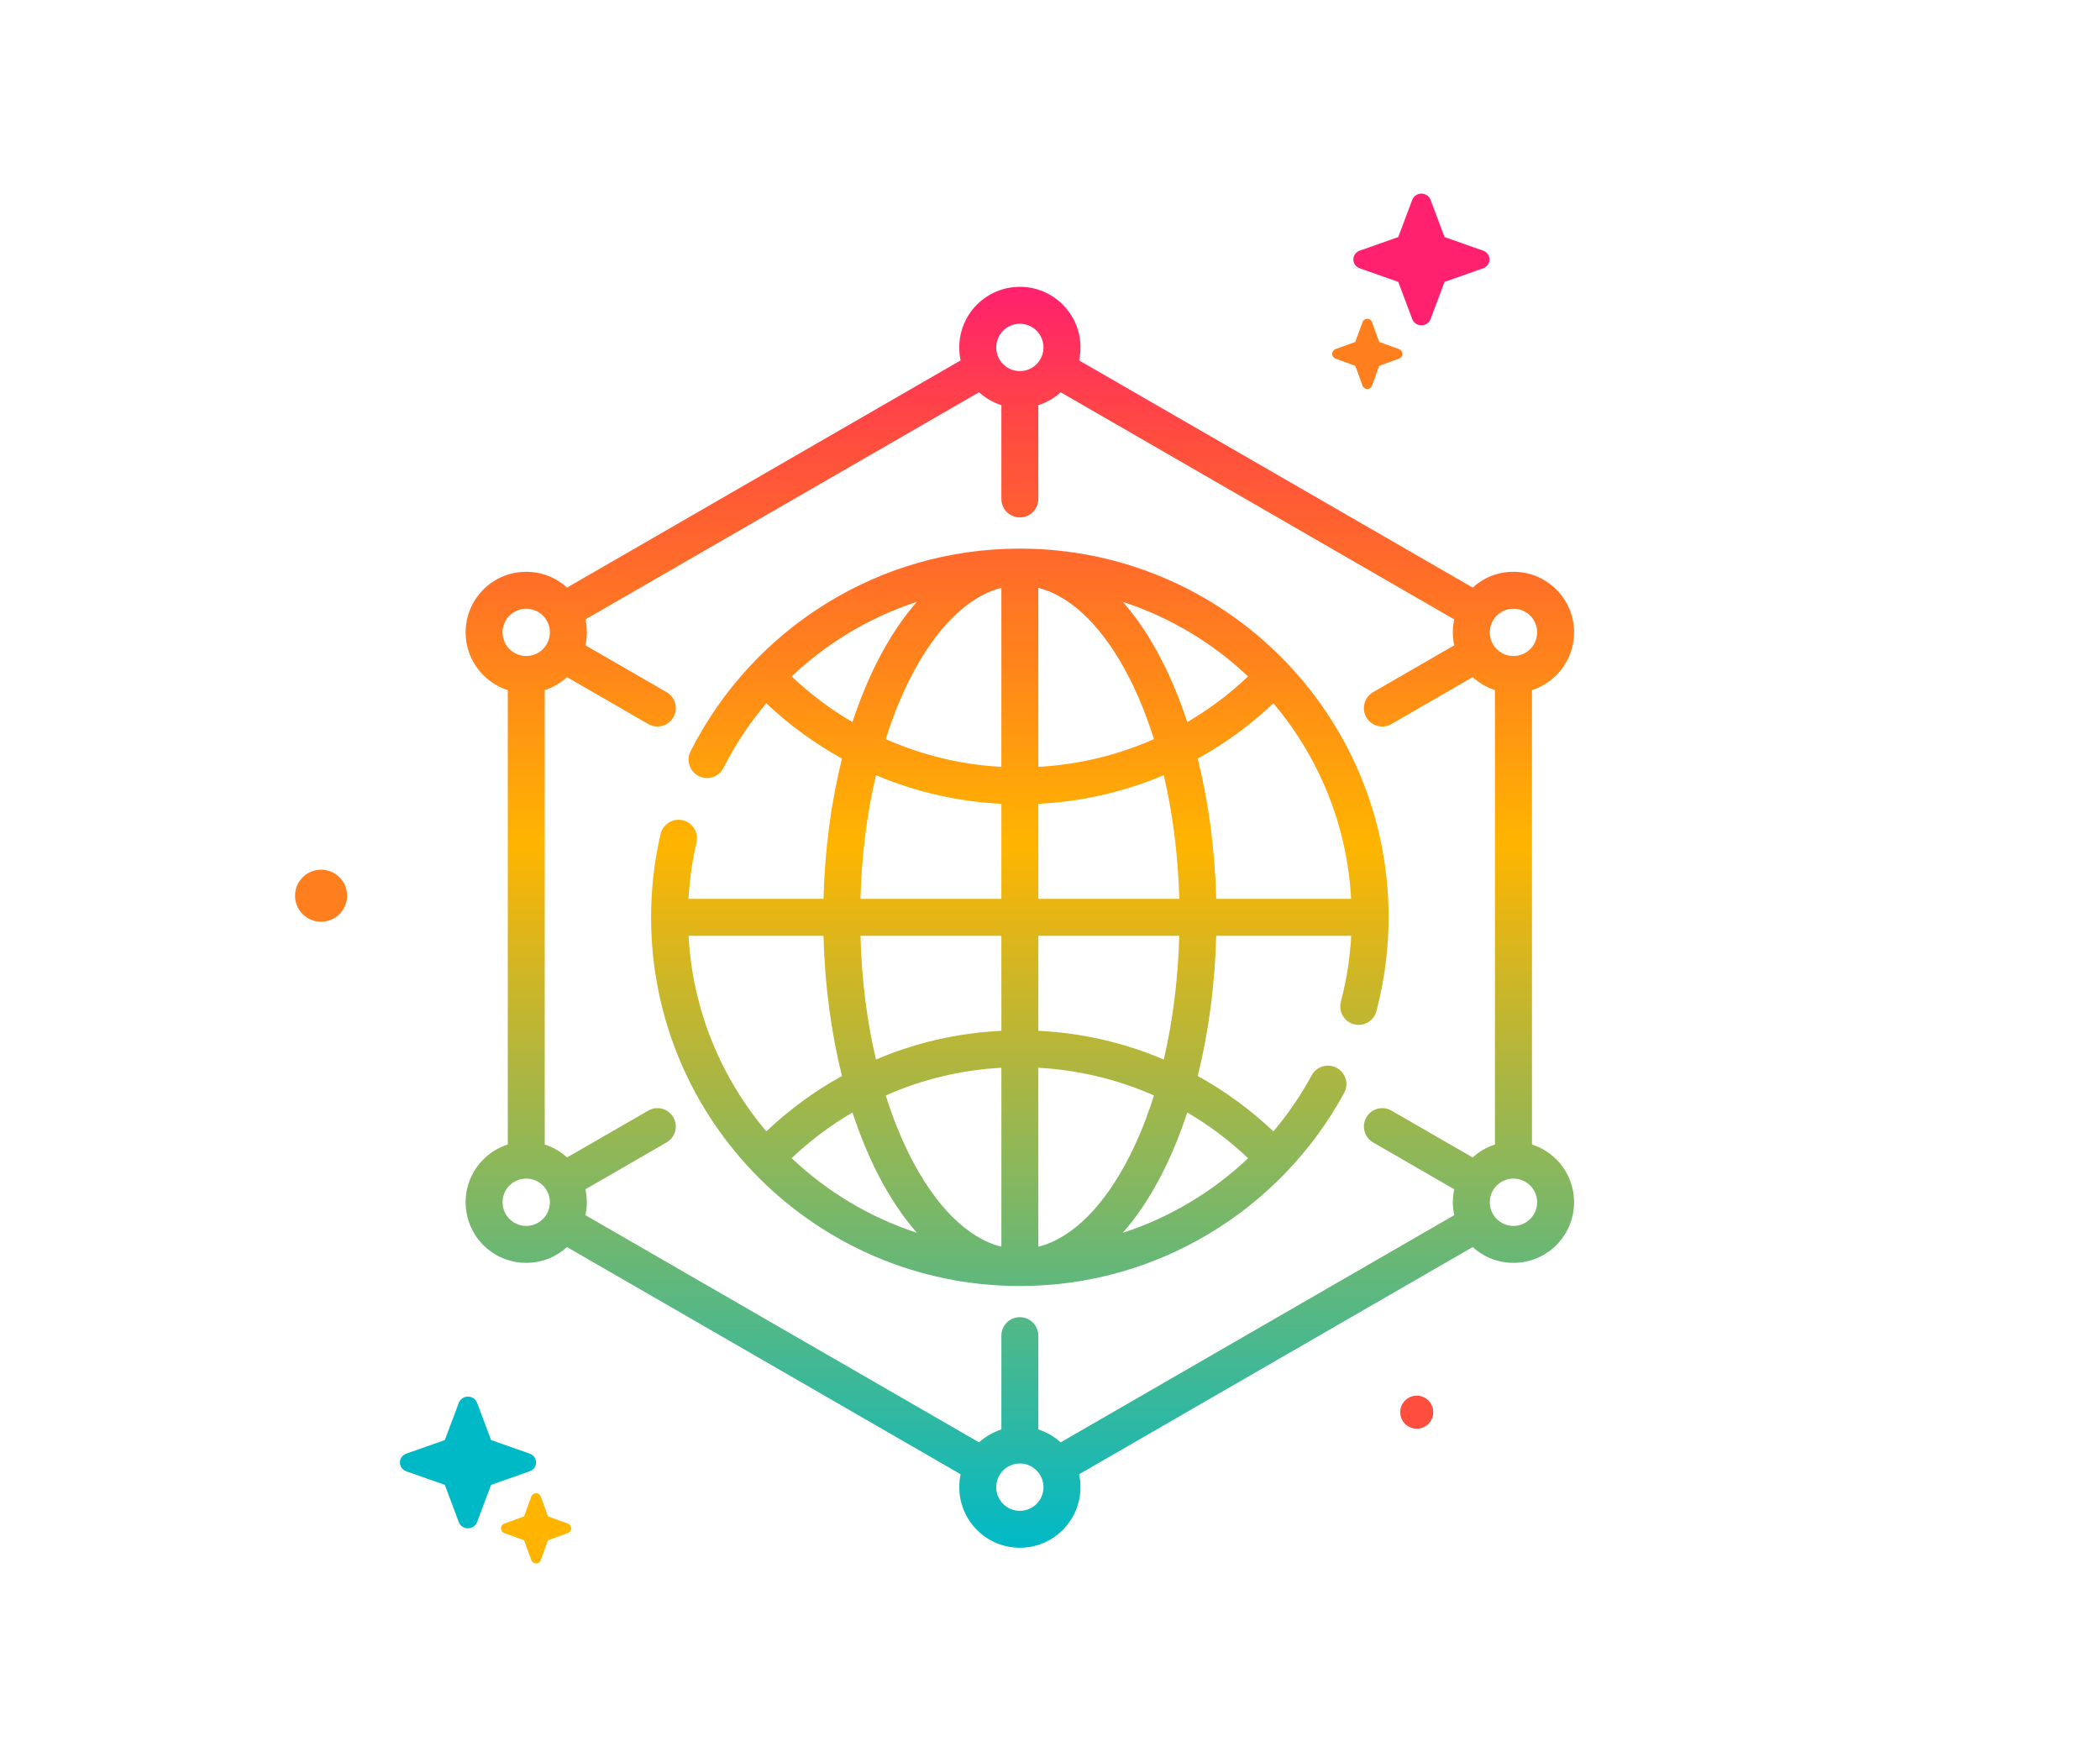 <svg width="363" height="301" viewBox="0 0 363 301" fill="none" xmlns="http://www.w3.org/2000/svg">
<path d="M242.417 61.181C242.418 61.359 242.364 61.533 242.262 61.679C242.16 61.825 242.015 61.935 241.847 61.995L238.406 63.246L237.155 66.688C237.094 66.854 236.983 66.997 236.837 67.099C236.692 67.2 236.519 67.254 236.342 67.254C236.165 67.254 235.992 67.2 235.846 67.099C235.701 66.997 235.59 66.854 235.528 66.688L234.277 63.246L230.836 61.995C230.67 61.933 230.527 61.822 230.426 61.676C230.325 61.531 230.27 61.358 230.27 61.181C230.27 61.004 230.325 60.831 230.426 60.685C230.527 60.539 230.67 60.428 230.836 60.367L234.277 59.116L235.528 55.673C235.59 55.507 235.701 55.364 235.846 55.263C235.992 55.162 236.165 55.107 236.342 55.107C236.519 55.107 236.692 55.162 236.837 55.263C236.983 55.364 237.094 55.507 237.155 55.673L238.407 59.116L241.847 60.367C242.015 60.426 242.16 60.537 242.262 60.683C242.364 60.829 242.418 61.003 242.417 61.181Z" fill="#FF7E1E"/>
<path d="M98.734 264.231C98.735 264.409 98.681 264.584 98.579 264.729C98.477 264.875 98.332 264.986 98.165 265.045L94.723 266.297L93.473 269.739C93.411 269.905 93.3 270.048 93.154 270.149C93.009 270.25 92.836 270.305 92.659 270.305C92.482 270.305 92.309 270.25 92.163 270.149C92.018 270.048 91.907 269.905 91.845 269.739L90.594 266.297L87.153 265.045C86.987 264.984 86.844 264.873 86.743 264.727C86.642 264.582 86.588 264.409 86.588 264.231C86.588 264.054 86.642 263.881 86.743 263.736C86.844 263.59 86.987 263.479 87.153 263.418L90.594 262.166L91.845 258.724C91.907 258.558 92.018 258.415 92.163 258.314C92.309 258.212 92.482 258.158 92.659 258.158C92.836 258.158 93.009 258.212 93.154 258.314C93.3 258.415 93.411 258.558 93.473 258.724L94.724 262.166L98.165 263.418C98.332 263.477 98.477 263.588 98.579 263.734C98.681 263.879 98.735 264.053 98.734 264.231Z" fill="#FFB500"/>
<path d="M257.47 44.86C257.472 45.194 257.368 45.52 257.17 45.794C256.972 46.067 256.691 46.274 256.366 46.386L249.699 48.733L247.276 55.186C247.156 55.498 246.941 55.766 246.659 55.956C246.378 56.146 246.043 56.247 245.699 56.247C245.356 56.247 245.021 56.146 244.739 55.956C244.457 55.766 244.242 55.498 244.123 55.186L241.699 48.732L235.032 46.386C234.711 46.27 234.433 46.062 234.237 45.789C234.041 45.517 233.936 45.192 233.936 44.86C233.936 44.528 234.041 44.203 234.237 43.931C234.433 43.658 234.711 43.45 235.032 43.334L241.699 40.988L244.123 34.534C244.242 34.222 244.457 33.954 244.739 33.764C245.021 33.574 245.356 33.473 245.699 33.473C246.043 33.473 246.378 33.574 246.659 33.764C246.941 33.954 247.156 34.222 247.276 34.534L249.7 40.988L256.366 43.334C256.691 43.446 256.972 43.653 257.17 43.926C257.368 44.2 257.472 44.526 257.47 44.86Z" fill="#FF206E"/>
<path d="M92.661 252.844C92.663 253.178 92.559 253.505 92.361 253.778C92.163 254.052 91.882 254.259 91.557 254.37L84.89 256.717L82.467 263.17C82.347 263.482 82.132 263.751 81.85 263.94C81.569 264.13 81.234 264.232 80.89 264.232C80.547 264.232 80.212 264.13 79.93 263.94C79.648 263.751 79.433 263.482 79.314 263.17L76.891 256.716L70.223 254.37C69.902 254.255 69.624 254.047 69.428 253.774C69.232 253.501 69.127 253.177 69.127 252.844C69.127 252.512 69.232 252.188 69.428 251.915C69.624 251.642 69.902 251.434 70.223 251.318L76.891 248.972L79.314 242.518C79.433 242.207 79.648 241.938 79.93 241.748C80.212 241.559 80.547 241.457 80.89 241.457C81.234 241.457 81.569 241.559 81.85 241.748C82.132 241.938 82.347 242.207 82.467 242.518L84.891 248.972L91.557 251.318C91.882 251.43 92.163 251.637 92.361 251.911C92.559 252.184 92.663 252.511 92.661 252.844Z" fill="#00B9C7"/>
<g clip-path="url(#clip0_507_24370)">
<path d="M94.16 197.876C95.609 198.335 96.924 199.108 98.023 200.109L112.059 192.01C113.58 191.129 115.523 191.66 116.393 193.181C117.273 194.702 116.743 196.645 115.222 197.514L101.197 205.613C101.354 206.337 101.439 207.085 101.439 207.857C101.439 208.618 101.354 209.366 101.197 210.09L169.233 249.364C170.332 248.375 171.647 247.602 173.096 247.131V230.923C173.096 229.161 174.52 227.724 176.294 227.724C178.056 227.724 179.48 229.161 179.48 230.923V247.131C180.929 247.602 182.244 248.375 183.342 249.364L251.378 210.09C251.221 209.366 251.137 208.618 251.137 207.857C251.137 207.085 251.221 206.337 251.378 205.613L237.354 197.514C235.833 196.645 235.302 194.702 236.183 193.181C237.052 191.66 238.995 191.129 240.516 192.01L254.564 200.109C255.663 199.107 256.966 198.335 258.415 197.876V119.316C256.966 118.845 255.663 118.073 254.564 117.071L240.516 125.182C238.995 126.051 237.052 125.532 236.183 124.011C235.302 122.49 235.833 120.547 237.354 119.666L251.378 111.567C251.221 110.843 251.137 110.095 251.137 109.335C251.137 108.562 251.221 107.814 251.378 107.09L183.342 67.816C182.244 68.818 180.929 69.59 179.48 70.049V86.27C179.48 88.032 178.056 89.456 176.294 89.456C174.52 89.456 173.096 88.032 173.096 86.27V70.048C171.647 69.589 170.332 68.817 169.233 67.815L101.197 107.089C101.354 107.813 101.439 108.562 101.439 109.334C101.439 110.094 101.354 110.843 101.197 111.567L115.222 119.665C116.743 120.547 117.274 122.49 116.393 124.01C115.523 125.531 113.581 126.05 112.059 125.181L98.023 117.071C96.924 118.072 95.609 118.845 94.16 119.315V197.876ZM194.096 104.06C196.607 106.92 198.9 110.372 200.903 114.331C202.533 117.517 203.981 121.042 205.224 124.843C209.026 122.622 212.551 119.967 215.737 116.95C209.642 111.181 202.267 106.715 194.096 104.06ZM207.035 131.155C208.881 138.554 210.004 146.75 210.233 155.403H233.551C232.851 142.549 227.915 130.818 220.106 121.584C216.195 125.302 211.802 128.525 207.035 131.155ZM210.233 161.788C210.004 170.43 208.882 178.638 207.035 186.024C211.802 188.656 216.196 191.89 220.118 195.607C222.629 192.614 224.862 189.379 226.732 185.915C227.577 184.359 229.509 183.791 231.065 184.624C232.61 185.469 233.189 187.412 232.345 188.957C226.865 199.047 218.718 207.508 208.845 213.386C199.299 219.071 188.158 222.342 176.294 222.342C158.685 222.342 142.753 215.197 131.214 203.67C119.676 192.132 112.543 176.199 112.543 158.59C112.543 156.176 112.688 153.75 112.953 151.337C113.231 148.923 113.641 146.533 114.184 144.204C114.583 142.49 116.284 141.416 117.998 141.802C119.712 142.2 120.786 143.914 120.4 145.627C119.917 147.715 119.543 149.864 119.301 152.036C119.169 153.147 119.072 154.258 119.012 155.404H142.342C142.572 146.75 143.694 138.555 145.541 131.156C140.773 128.525 136.38 125.302 132.457 121.585C129.573 125 127.086 128.742 125.058 132.773C124.262 134.342 122.343 134.969 120.774 134.173C119.205 133.388 118.577 131.469 119.361 129.9C124.708 119.328 132.892 110.445 142.921 104.277C152.625 98.29 164.055 94.85 176.294 94.85C193.891 94.85 209.823 101.983 221.361 113.522C232.899 125.048 240.033 140.993 240.033 158.59C240.033 161.305 239.852 164.033 239.502 166.773C239.14 169.525 238.621 172.204 237.933 174.799C237.498 176.501 235.76 177.527 234.058 177.092C232.357 176.646 231.331 174.907 231.778 173.206C232.393 170.84 232.876 168.426 233.189 165.976C233.358 164.613 233.491 163.213 233.564 161.788H210.233ZM205.224 192.336C203.981 196.138 202.532 199.662 200.903 202.861C198.888 206.82 196.594 210.284 194.072 213.144C198.14 211.828 202.002 210.066 205.598 207.917C209.267 205.745 212.659 203.162 215.749 200.242C212.562 197.224 209.038 194.569 205.224 192.336ZM158.491 213.132C155.969 210.271 153.688 206.807 151.672 202.861C150.055 199.662 148.606 196.138 147.351 192.336C143.549 194.569 140.025 197.212 136.839 200.23C142.946 206.011 150.308 210.464 158.491 213.132ZM145.541 186.024C143.694 178.638 142.571 170.43 142.342 161.788H119.024C119.724 174.643 124.66 186.374 132.47 195.595C136.392 191.878 140.785 188.655 145.541 186.024ZM147.351 124.843C148.606 121.041 150.055 117.517 151.672 114.331C153.688 110.372 155.968 106.908 158.491 104.048C154.17 105.46 150.067 107.367 146.265 109.709C142.874 111.796 139.711 114.235 136.839 116.951C140.025 119.967 143.549 122.622 147.351 124.843ZM195.219 117.227C190.946 108.827 185.454 103.154 179.48 101.633V132.58C186.384 132.206 193.143 130.588 199.467 127.788C198.26 123.95 196.836 120.402 195.219 117.227ZM173.095 101.633C167.121 103.154 161.629 108.827 157.357 117.227C155.751 120.402 154.315 123.938 153.108 127.788C159.433 130.588 166.191 132.206 173.095 132.58V101.633ZM151.419 134.016C149.874 140.558 148.944 147.788 148.739 155.403H173.095V138.977C165.443 138.59 158.129 136.865 151.419 134.016ZM148.739 161.788C148.944 169.404 149.873 176.622 151.419 183.176C158.129 180.315 165.443 178.59 173.096 178.216V161.789H148.739V161.788ZM153.108 189.391C154.315 193.242 155.751 196.79 157.357 199.964C161.629 208.364 167.121 214.038 173.095 215.546V184.6C166.191 184.986 159.433 186.591 153.108 189.391ZM179.48 215.546C185.455 214.038 190.946 208.365 195.219 199.964C196.836 196.79 198.26 193.242 199.467 189.391C193.143 186.591 186.384 184.986 179.48 184.6V215.546ZM201.169 183.176C202.701 176.621 203.631 169.404 203.848 161.788H179.48V178.215C187.144 178.589 194.446 180.315 201.169 183.176ZM203.848 155.404C203.631 147.788 202.701 140.558 201.169 134.017C194.446 136.865 187.144 138.59 179.48 138.977V155.404H203.848ZM98.011 215.606C96.152 217.296 93.677 218.334 90.962 218.334C88.065 218.334 85.446 217.163 83.551 215.269C81.656 213.362 80.486 210.742 80.486 207.857C80.486 204.961 81.656 202.342 83.551 200.447C84.722 199.276 86.158 198.383 87.775 197.876V119.316C86.158 118.797 84.722 117.904 83.551 116.733C81.656 114.838 80.486 112.219 80.486 109.335C80.486 106.438 81.656 103.818 83.551 101.923C85.446 100.029 88.065 98.858 90.962 98.858C93.677 98.858 96.152 99.884 98.023 101.585L166.046 62.312C165.889 61.587 165.817 60.839 165.817 60.067C165.817 57.17 166.988 54.551 168.882 52.656C170.778 50.761 173.397 49.59 176.294 49.59C179.178 49.59 181.797 50.761 183.692 52.656C185.587 54.55 186.77 57.17 186.77 60.066C186.77 60.838 186.685 61.587 186.528 62.311L254.564 101.585C256.423 99.883 258.898 98.857 261.613 98.857C264.51 98.857 267.129 100.028 269.024 101.923C270.919 103.817 272.089 106.437 272.089 109.334C272.089 112.218 270.919 114.837 269.024 116.732C267.853 117.903 266.417 118.796 264.812 119.315V197.875C266.417 198.382 267.853 199.275 269.024 200.446C270.919 202.341 272.089 204.96 272.089 207.857C272.089 210.741 270.919 213.361 269.024 215.268C267.129 217.162 264.509 218.333 261.613 218.333C258.898 218.333 256.423 217.295 254.564 215.605L186.528 254.88C186.686 255.604 186.77 256.352 186.77 257.113C186.77 260.009 185.587 262.628 183.692 264.523C181.797 266.418 179.178 267.589 176.294 267.589C173.397 267.589 170.778 266.418 168.883 264.523C166.988 262.628 165.817 260.009 165.817 257.113C165.817 256.352 165.89 255.604 166.047 254.88L98.011 215.606ZM93.859 204.961C93.11 204.225 92.097 203.766 90.962 203.766C89.84 203.766 88.813 204.224 88.065 204.961C87.329 205.697 86.87 206.723 86.87 207.857C86.87 208.98 87.329 210.006 88.065 210.742C88.813 211.49 89.84 211.949 90.962 211.949C92.097 211.949 93.11 211.49 93.859 210.742C94.595 210.006 95.054 208.98 95.054 207.857C95.054 206.723 94.595 205.697 93.859 204.961ZM93.859 106.438C93.11 105.701 92.097 105.243 90.962 105.243C89.84 105.243 88.813 105.701 88.065 106.438C87.329 107.174 86.87 108.2 86.87 109.335C86.87 110.457 87.329 111.483 88.065 112.219C88.813 112.967 89.84 113.414 90.962 113.414C92.097 113.414 93.11 112.967 93.859 112.219C94.595 111.483 95.054 110.457 95.054 109.335C95.054 108.199 94.595 107.174 93.859 106.438ZM179.178 57.17C178.442 56.433 177.416 55.974 176.294 55.974C175.159 55.974 174.133 56.433 173.397 57.17C172.661 57.918 172.202 58.944 172.202 60.066C172.202 61.201 172.661 62.215 173.397 62.963C174.133 63.699 175.159 64.158 176.294 64.158C177.416 64.158 178.442 63.7 179.178 62.963C179.914 62.215 180.373 61.201 180.373 60.066C180.373 58.944 179.914 57.918 179.178 57.17ZM264.51 106.438C263.762 105.701 262.748 105.243 261.613 105.243C260.479 105.243 259.465 105.701 258.717 106.438C257.981 107.174 257.522 108.2 257.522 109.335C257.522 110.457 257.98 111.483 258.717 112.219C259.465 112.967 260.479 113.414 261.613 113.414C262.748 113.414 263.762 112.967 264.51 112.219C265.246 111.483 265.705 110.457 265.705 109.335C265.705 108.199 265.246 107.174 264.51 106.438ZM264.51 204.961C263.762 204.225 262.748 203.766 261.613 203.766C260.479 203.766 259.465 204.224 258.717 204.961C257.981 205.697 257.522 206.723 257.522 207.857C257.522 208.98 257.98 210.006 258.717 210.742C259.465 211.49 260.479 211.949 261.613 211.949C262.748 211.949 263.762 211.49 264.51 210.742C265.246 210.006 265.705 208.98 265.705 207.857C265.705 206.723 265.246 205.697 264.51 204.961ZM179.178 254.229C178.442 253.48 177.416 253.022 176.294 253.022C175.159 253.022 174.133 253.48 173.397 254.229C172.661 254.965 172.202 255.991 172.202 257.113C172.202 258.248 172.661 259.273 173.397 260.01C174.133 260.746 175.159 261.205 176.294 261.205C177.416 261.205 178.442 260.746 179.178 260.01C179.914 259.274 180.373 258.248 180.373 257.113C180.373 255.991 179.914 254.965 179.178 254.229Z" fill="url(#paint0_linear_507_24370)"/>
<circle cx="244.891" cy="244.153" r="2.854" fill="#FF4E3D"/>
</g>
<circle cx="55.5" cy="154.859" r="4.5" fill="#FF7E1E"/>
<defs>
<linearGradient id="paint0_linear_507_24370" x1="176.287" y1="49.59" x2="176.287" y2="267.589" gradientUnits="userSpaceOnUse">
<stop stop-color="#FF206E"/>
<stop offset="0.125" stop-color="#FF4E3D"/>
<stop offset="0.279" stop-color="#FF7E1E"/>
<stop offset="0.442" stop-color="#FFB500"/>
<stop offset="1" stop-color="#00B9C7"/>
<stop offset="1" stop-color="#00B9C7" stop-opacity="0"/>
</linearGradient>
<clipPath id="clip0_507_24370">
<rect width="218" height="218" fill="white" transform="translate(67.288 49.59)"/>
</clipPath>
</defs>
</svg>
